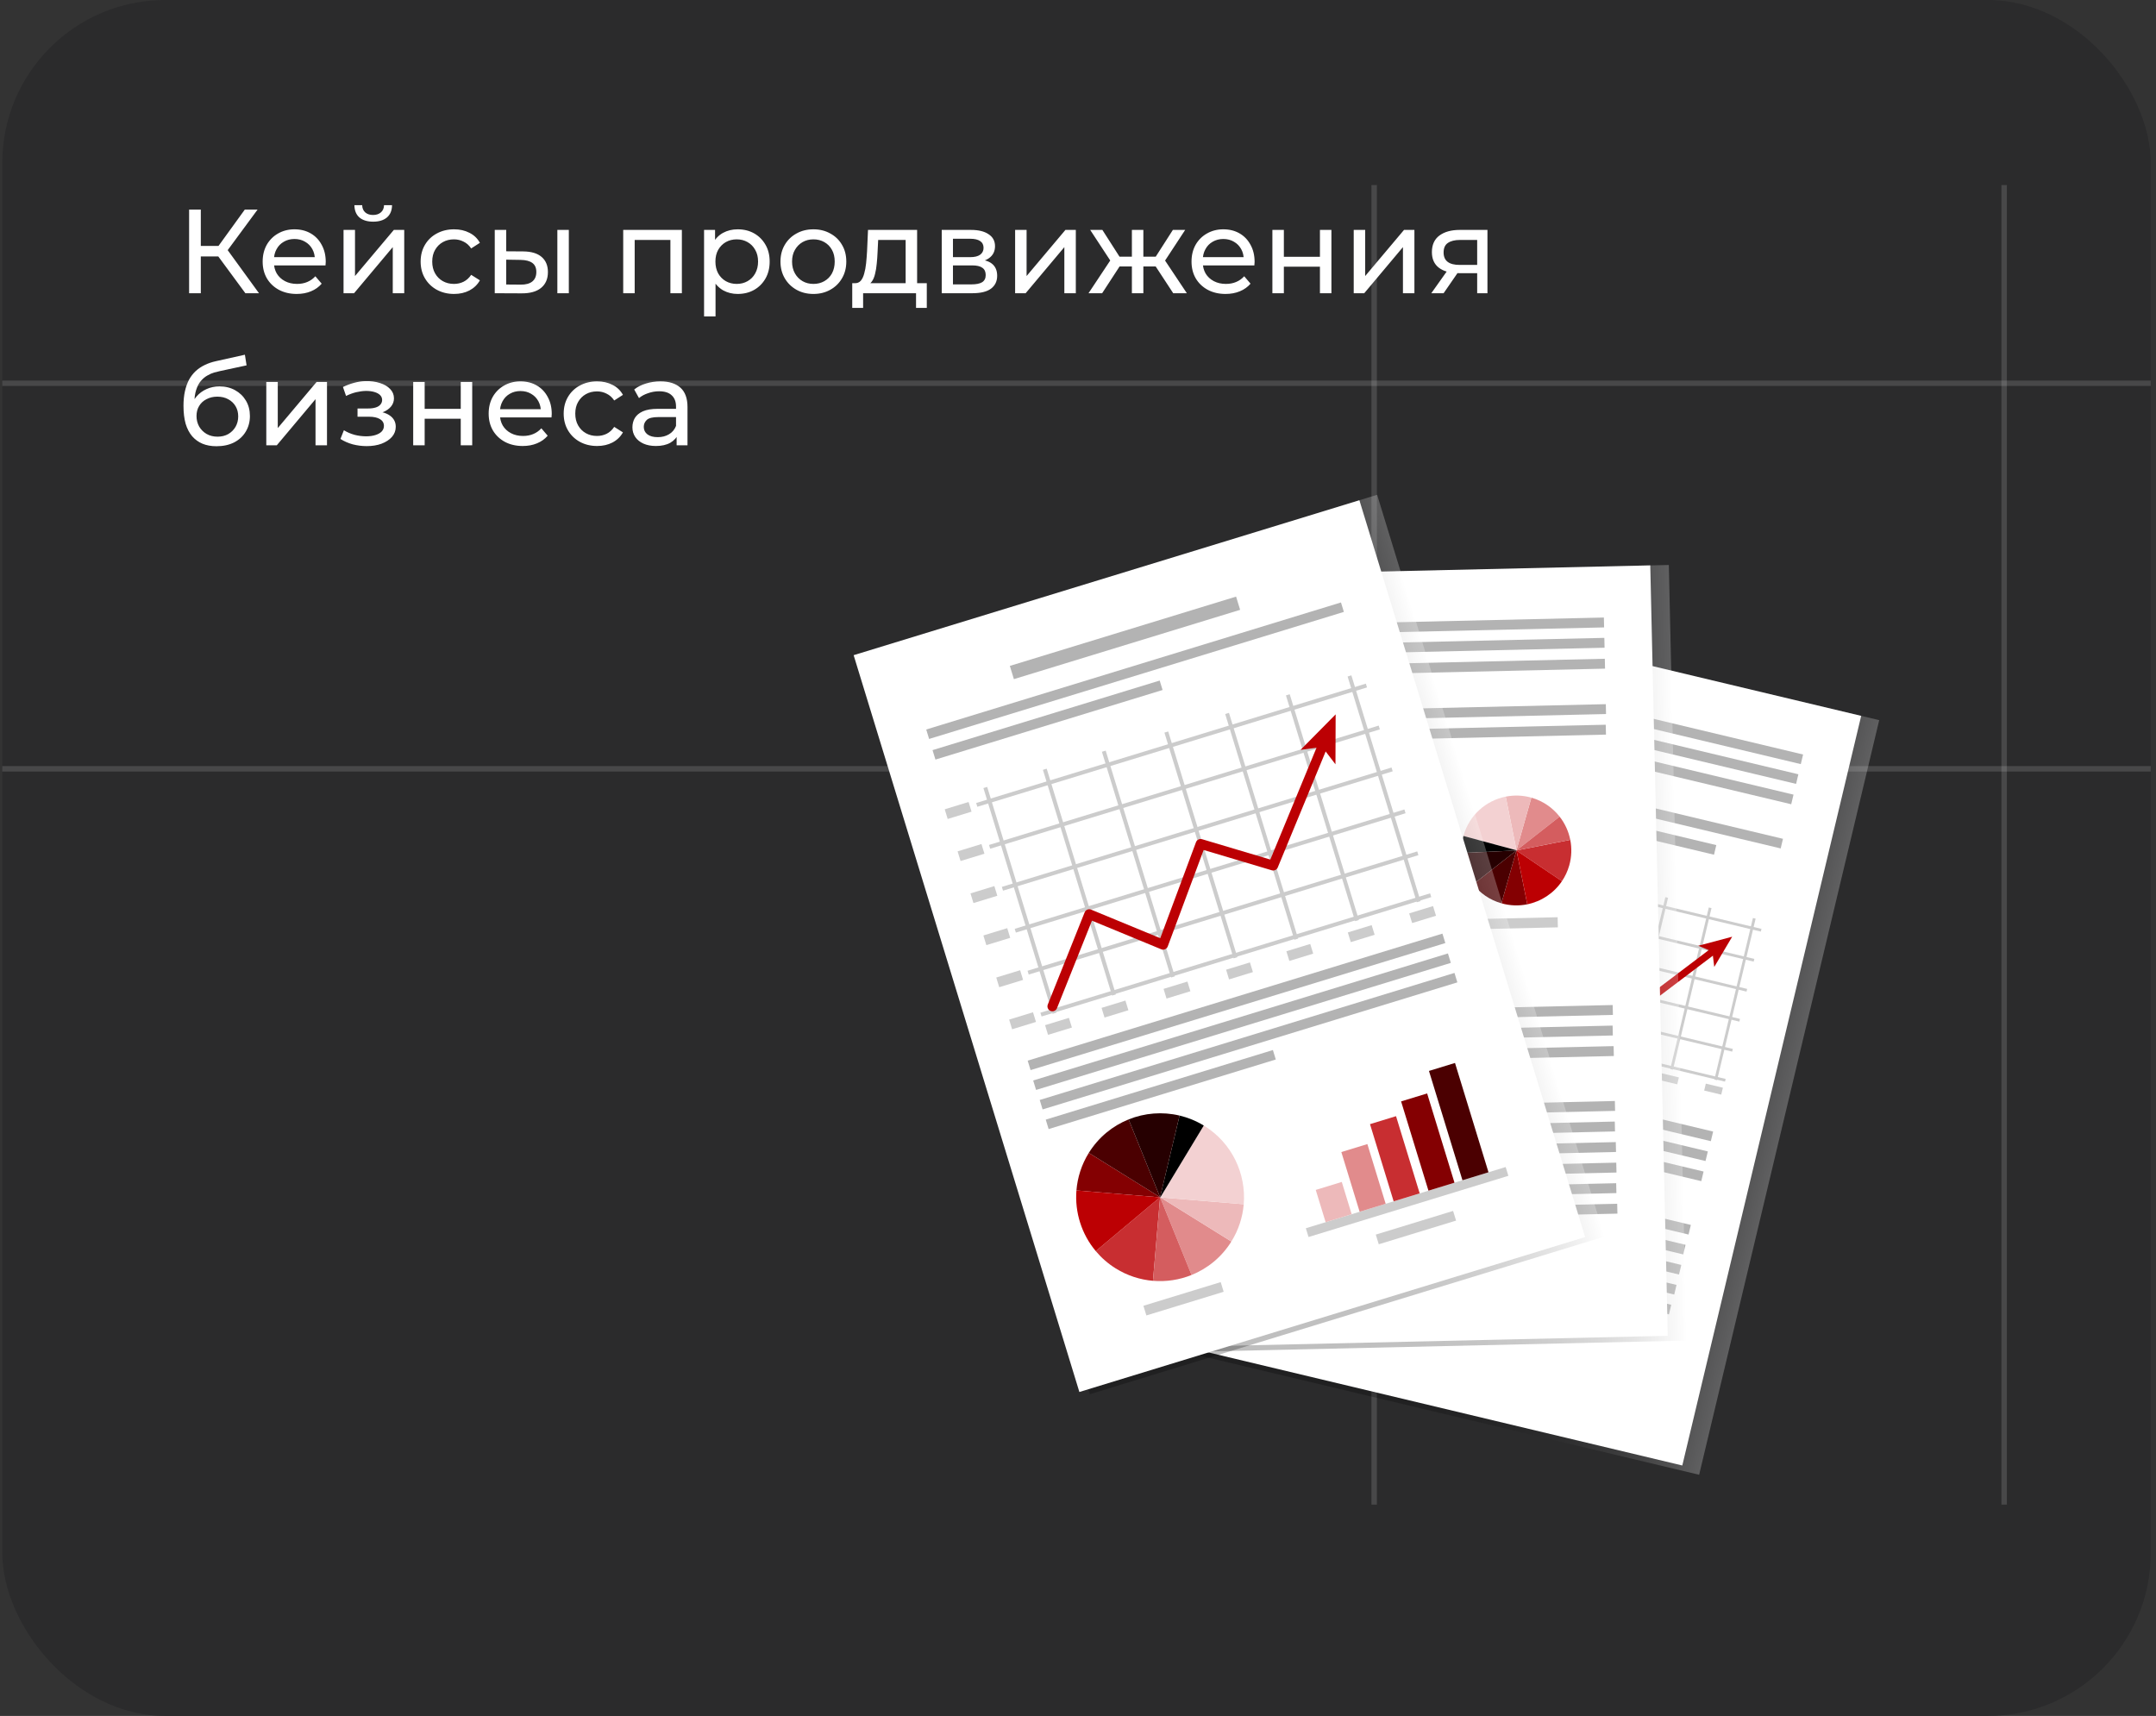 <?xml version="1.0" encoding="UTF-8"?> <svg xmlns="http://www.w3.org/2000/svg" width="397" height="316" viewBox="0 0 397 316" fill="none"><rect x="0" y="0" width="397" height="316" fill="#333333" stroke="none"/><g clip-path="url(#clip0_642_352)"><rect x="0.423" width="395.608" height="316" rx="30" fill="#2B2B2C"></rect><path d="M45.183 54L39.595 46.41L41.377 45.31L47.691 54H45.183ZM34.821 54V38.6H36.977V54H34.821ZM36.317 47.224V45.288H41.311V47.224H36.317ZM41.575 46.542L39.551 46.234L45.073 38.6H47.427L41.575 46.542ZM54.636 54.132C53.389 54.132 52.289 53.875 51.336 53.362C50.397 52.849 49.663 52.145 49.136 51.25C48.622 50.355 48.365 49.329 48.365 48.17C48.365 47.011 48.615 45.985 49.114 45.09C49.627 44.195 50.324 43.499 51.203 43C52.098 42.487 53.103 42.23 54.218 42.23C55.347 42.23 56.344 42.479 57.209 42.978C58.075 43.477 58.749 44.181 59.233 45.09C59.732 45.985 59.981 47.033 59.981 48.236C59.981 48.324 59.974 48.427 59.959 48.544C59.959 48.661 59.952 48.771 59.938 48.874H50.016V47.356H58.837L57.98 47.884C57.994 47.136 57.84 46.469 57.517 45.882C57.195 45.295 56.748 44.841 56.175 44.518C55.618 44.181 54.965 44.012 54.218 44.012C53.484 44.012 52.831 44.181 52.26 44.518C51.688 44.841 51.24 45.303 50.917 45.904C50.595 46.491 50.434 47.165 50.434 47.928V48.28C50.434 49.057 50.609 49.754 50.962 50.37C51.328 50.971 51.834 51.441 52.48 51.778C53.125 52.115 53.865 52.284 54.702 52.284C55.391 52.284 56.014 52.167 56.572 51.932C57.144 51.697 57.642 51.345 58.068 50.876L59.233 52.24C58.706 52.856 58.045 53.325 57.254 53.648C56.476 53.971 55.603 54.132 54.636 54.132ZM63.258 54V42.34H65.37V50.832L72.52 42.34H74.434V54H72.322V45.508L65.194 54H63.258ZM68.714 40.822C67.643 40.822 66.8 40.565 66.184 40.052C65.583 39.524 65.275 38.769 65.26 37.786H66.69C66.705 38.343 66.888 38.783 67.24 39.106C67.607 39.429 68.091 39.59 68.692 39.59C69.293 39.59 69.777 39.429 70.144 39.106C70.511 38.783 70.701 38.343 70.716 37.786H72.19C72.175 38.769 71.86 39.524 71.244 40.052C70.628 40.565 69.785 40.822 68.714 40.822ZM83.615 54.132C82.427 54.132 81.364 53.875 80.425 53.362C79.501 52.849 78.775 52.145 78.247 51.25C77.719 50.355 77.455 49.329 77.455 48.17C77.455 47.011 77.719 45.985 78.247 45.09C78.775 44.195 79.501 43.499 80.425 43C81.364 42.487 82.427 42.23 83.615 42.23C84.671 42.23 85.61 42.443 86.431 42.868C87.267 43.279 87.913 43.895 88.367 44.716L86.761 45.75C86.38 45.178 85.911 44.76 85.353 44.496C84.811 44.217 84.224 44.078 83.593 44.078C82.831 44.078 82.149 44.247 81.547 44.584C80.946 44.921 80.469 45.398 80.117 46.014C79.765 46.615 79.589 47.334 79.589 48.17C79.589 49.006 79.765 49.732 80.117 50.348C80.469 50.964 80.946 51.441 81.547 51.778C82.149 52.115 82.831 52.284 83.593 52.284C84.224 52.284 84.811 52.152 85.353 51.888C85.911 51.609 86.38 51.184 86.761 50.612L88.367 51.624C87.913 52.431 87.267 53.054 86.431 53.494C85.61 53.919 84.671 54.132 83.615 54.132ZM102.63 54V42.34H104.742V54H102.63ZM96.36 46.3C97.841 46.315 98.963 46.652 99.726 47.312C100.503 47.972 100.892 48.903 100.892 50.106C100.892 51.367 100.466 52.343 99.616 53.032C98.78 53.707 97.577 54.037 96.008 54.022L91.102 54V42.34H93.214V46.278L96.36 46.3ZM95.854 52.416C96.792 52.431 97.511 52.24 98.01 51.844C98.508 51.448 98.758 50.861 98.758 50.084C98.758 49.321 98.508 48.764 98.01 48.412C97.526 48.06 96.807 47.877 95.854 47.862L93.214 47.818V52.394L95.854 52.416ZM114.756 54V42.34H125.558V54H123.446V43.66L123.952 44.188H116.362L116.868 43.66V54H114.756ZM135.827 54.132C134.859 54.132 133.971 53.912 133.165 53.472C132.373 53.017 131.735 52.35 131.251 51.47C130.781 50.59 130.547 49.49 130.547 48.17C130.547 46.85 130.774 45.75 131.229 44.87C131.698 43.99 132.329 43.33 133.121 42.89C133.927 42.45 134.829 42.23 135.827 42.23C136.971 42.23 137.983 42.479 138.863 42.978C139.743 43.477 140.439 44.173 140.953 45.068C141.466 45.948 141.723 46.982 141.723 48.17C141.723 49.358 141.466 50.399 140.953 51.294C140.439 52.189 139.743 52.885 138.863 53.384C137.983 53.883 136.971 54.132 135.827 54.132ZM129.645 58.268V42.34H131.669V45.486L131.537 48.192L131.757 50.898V58.268H129.645ZM135.651 52.284C136.399 52.284 137.066 52.115 137.653 51.778C138.254 51.441 138.723 50.964 139.061 50.348C139.413 49.717 139.589 48.991 139.589 48.17C139.589 47.334 139.413 46.615 139.061 46.014C138.723 45.398 138.254 44.921 137.653 44.584C137.066 44.247 136.399 44.078 135.651 44.078C134.917 44.078 134.25 44.247 133.649 44.584C133.062 44.921 132.593 45.398 132.241 46.014C131.903 46.615 131.735 47.334 131.735 48.17C131.735 48.991 131.903 49.717 132.241 50.348C132.593 50.964 133.062 51.441 133.649 51.778C134.25 52.115 134.917 52.284 135.651 52.284ZM149.785 54.132C148.612 54.132 147.57 53.875 146.661 53.362C145.752 52.849 145.033 52.145 144.505 51.25C143.977 50.341 143.713 49.314 143.713 48.17C143.713 47.011 143.977 45.985 144.505 45.09C145.033 44.195 145.752 43.499 146.661 43C147.57 42.487 148.612 42.23 149.785 42.23C150.944 42.23 151.978 42.487 152.887 43C153.811 43.499 154.53 44.195 155.043 45.09C155.571 45.97 155.835 46.997 155.835 48.17C155.835 49.329 155.571 50.355 155.043 51.25C154.53 52.145 153.811 52.849 152.887 53.362C151.978 53.875 150.944 54.132 149.785 54.132ZM149.785 52.284C150.533 52.284 151.2 52.115 151.787 51.778C152.388 51.441 152.858 50.964 153.195 50.348C153.532 49.717 153.701 48.991 153.701 48.17C153.701 47.334 153.532 46.615 153.195 46.014C152.858 45.398 152.388 44.921 151.787 44.584C151.2 44.247 150.533 44.078 149.785 44.078C149.037 44.078 148.37 44.247 147.783 44.584C147.196 44.921 146.727 45.398 146.375 46.014C146.023 46.615 145.847 47.334 145.847 48.17C145.847 48.991 146.023 49.717 146.375 50.348C146.727 50.964 147.196 51.441 147.783 51.778C148.37 52.115 149.037 52.284 149.785 52.284ZM166.763 53.01V44.188H161.703L161.593 46.432C161.564 47.165 161.512 47.877 161.439 48.566C161.38 49.241 161.278 49.864 161.131 50.436C160.999 51.008 160.801 51.477 160.537 51.844C160.273 52.211 159.921 52.438 159.481 52.526L157.391 52.152C157.846 52.167 158.212 52.02 158.491 51.712C158.77 51.389 158.982 50.949 159.129 50.392C159.29 49.835 159.408 49.204 159.481 48.5C159.554 47.781 159.613 47.041 159.657 46.278L159.833 42.34H168.875V53.01H166.763ZM156.929 56.706V52.152H170.657V56.706H168.677V54H158.931V56.706H156.929ZM173.408 54V42.34H178.82C180.184 42.34 181.255 42.604 182.032 43.132C182.824 43.645 183.22 44.379 183.22 45.332C183.22 46.285 182.846 47.026 182.098 47.554C181.365 48.067 180.39 48.324 179.172 48.324L179.502 47.752C180.896 47.752 181.93 48.009 182.604 48.522C183.279 49.035 183.616 49.791 183.616 50.788C183.616 51.8 183.235 52.592 182.472 53.164C181.724 53.721 180.573 54 179.018 54H173.408ZM175.476 52.372H178.864C179.744 52.372 180.404 52.24 180.844 51.976C181.284 51.697 181.504 51.257 181.504 50.656C181.504 50.04 181.299 49.593 180.888 49.314C180.492 49.021 179.862 48.874 178.996 48.874H175.476V52.372ZM175.476 47.356H178.644C179.451 47.356 180.06 47.209 180.47 46.916C180.896 46.608 181.108 46.183 181.108 45.64C181.108 45.083 180.896 44.665 180.47 44.386C180.06 44.107 179.451 43.968 178.644 43.968H175.476V47.356ZM186.922 54V42.34H189.034V50.832L196.184 42.34H198.098V54H195.986V45.508L188.858 54H186.922ZM216.035 54L212.317 48.324L214.055 47.268L218.543 54H216.035ZM209.897 49.072V47.268H213.681V49.072H209.897ZM214.253 48.412L212.251 48.148L215.969 42.34H218.235L214.253 48.412ZM202.945 54H200.437L204.903 47.268L206.641 48.324L202.945 54ZM210.535 54H208.423V42.34H210.535V54ZM209.061 49.072H205.299V47.268H209.061V49.072ZM204.727 48.412L200.745 42.34H202.989L206.707 48.148L204.727 48.412ZM225.673 54.132C224.426 54.132 223.326 53.875 222.373 53.362C221.434 52.849 220.701 52.145 220.173 51.25C219.659 50.355 219.403 49.329 219.403 48.17C219.403 47.011 219.652 45.985 220.151 45.09C220.664 44.195 221.361 43.499 222.241 43C223.135 42.487 224.14 42.23 225.255 42.23C226.384 42.23 227.381 42.479 228.247 42.978C229.112 43.477 229.787 44.181 230.271 45.09C230.769 45.985 231.019 47.033 231.019 48.236C231.019 48.324 231.011 48.427 230.997 48.544C230.997 48.661 230.989 48.771 230.975 48.874H221.053V47.356H229.875L229.017 47.884C229.031 47.136 228.877 46.469 228.555 45.882C228.232 45.295 227.785 44.841 227.213 44.518C226.655 44.181 226.003 44.012 225.255 44.012C224.521 44.012 223.869 44.181 223.297 44.518C222.725 44.841 222.277 45.303 221.955 45.904C221.632 46.491 221.471 47.165 221.471 47.928V48.28C221.471 49.057 221.647 49.754 221.999 50.37C222.365 50.971 222.871 51.441 223.517 51.778C224.162 52.115 224.903 52.284 225.739 52.284C226.428 52.284 227.051 52.167 227.609 51.932C228.181 51.697 228.679 51.345 229.105 50.876L230.271 52.24C229.743 52.856 229.083 53.325 228.291 53.648C227.513 53.971 226.641 54.132 225.673 54.132ZM234.295 54V42.34H236.407V47.29H243.051V42.34H245.163V54H243.051V49.116H236.407V54H234.295ZM249.27 54V42.34H251.382V50.832L258.532 42.34H260.446V54H258.334V45.508L251.206 54H249.27ZM272.003 54V49.908L272.333 50.304H268.615C267.06 50.304 265.843 49.974 264.963 49.314C264.098 48.654 263.665 47.693 263.665 46.432C263.665 45.083 264.127 44.063 265.051 43.374C265.99 42.685 267.236 42.34 268.791 42.34H273.895V54H272.003ZM263.555 54L266.723 49.534H268.901L265.821 54H263.555ZM272.003 49.248V43.594L272.333 44.188H268.857C267.889 44.188 267.141 44.371 266.613 44.738C266.085 45.09 265.821 45.677 265.821 46.498C265.821 48.023 266.804 48.786 268.769 48.786H272.333L272.003 49.248ZM39.859 82.176C38.891 82.176 38.033 82.022 37.285 81.714C36.551 81.406 35.921 80.951 35.393 80.35C34.865 79.734 34.462 78.964 34.183 78.04C33.919 77.101 33.787 76.001 33.787 74.74C33.787 73.743 33.875 72.848 34.051 72.056C34.227 71.264 34.476 70.56 34.799 69.944C35.136 69.328 35.547 68.793 36.031 68.338C36.529 67.883 37.087 67.509 37.703 67.216C38.334 66.908 39.023 66.673 39.771 66.512L45.095 65.324L45.403 67.282L40.497 68.338C40.203 68.397 39.852 68.485 39.441 68.602C39.03 68.719 38.612 68.903 38.187 69.152C37.761 69.387 37.365 69.717 36.999 70.142C36.632 70.567 36.339 71.125 36.119 71.814C35.899 72.489 35.789 73.325 35.789 74.322C35.789 74.601 35.796 74.813 35.811 74.96C35.825 75.107 35.84 75.253 35.855 75.4C35.884 75.547 35.906 75.767 35.921 76.06L35.041 75.158C35.276 74.351 35.65 73.647 36.163 73.046C36.676 72.445 37.292 71.983 38.011 71.66C38.744 71.323 39.544 71.154 40.409 71.154C41.494 71.154 42.455 71.389 43.291 71.858C44.142 72.327 44.809 72.973 45.293 73.794C45.777 74.615 46.019 75.554 46.019 76.61C46.019 77.681 45.762 78.641 45.249 79.492C44.75 80.328 44.039 80.988 43.115 81.472C42.191 81.941 41.105 82.176 39.859 82.176ZM40.057 80.416C40.805 80.416 41.465 80.255 42.037 79.932C42.609 79.595 43.056 79.147 43.379 78.59C43.702 78.018 43.863 77.38 43.863 76.676C43.863 75.972 43.702 75.349 43.379 74.806C43.056 74.263 42.609 73.838 42.037 73.53C41.465 73.207 40.79 73.046 40.013 73.046C39.279 73.046 38.62 73.2 38.033 73.508C37.446 73.801 36.992 74.219 36.669 74.762C36.346 75.29 36.185 75.906 36.185 76.61C36.185 77.314 36.346 77.959 36.669 78.546C37.006 79.118 37.461 79.573 38.033 79.91C38.62 80.247 39.294 80.416 40.057 80.416ZM49.035 82V70.34H51.147V78.832L58.297 70.34H60.211V82H58.099V73.508L50.971 82H49.035ZM67.527 82.154C66.647 82.154 65.782 82.044 64.931 81.824C64.095 81.589 63.347 81.259 62.687 80.834L63.325 79.228C63.883 79.58 64.521 79.859 65.239 80.064C65.958 80.255 66.684 80.35 67.417 80.35C68.092 80.35 68.671 80.269 69.155 80.108C69.654 79.947 70.035 79.727 70.299 79.448C70.563 79.155 70.695 78.817 70.695 78.436C70.695 77.893 70.453 77.475 69.969 77.182C69.485 76.889 68.811 76.742 67.945 76.742H65.833V75.224H67.813C68.327 75.224 68.774 75.165 69.155 75.048C69.537 74.931 69.83 74.755 70.035 74.52C70.255 74.271 70.365 73.985 70.365 73.662C70.365 73.31 70.241 73.009 69.991 72.76C69.742 72.511 69.39 72.32 68.935 72.188C68.495 72.056 67.975 71.99 67.373 71.99C66.787 72.005 66.185 72.085 65.569 72.232C64.968 72.379 64.352 72.606 63.721 72.914L63.149 71.264C63.853 70.927 64.543 70.67 65.217 70.494C65.907 70.303 66.589 70.201 67.263 70.186C68.275 70.157 69.177 70.274 69.969 70.538C70.761 70.787 71.385 71.154 71.839 71.638C72.309 72.122 72.543 72.694 72.543 73.354C72.543 73.911 72.367 74.41 72.015 74.85C71.663 75.275 71.194 75.613 70.607 75.862C70.021 76.111 69.346 76.236 68.583 76.236L68.671 75.73C69.977 75.73 71.003 75.987 71.751 76.5C72.499 77.013 72.873 77.71 72.873 78.59C72.873 79.294 72.639 79.917 72.169 80.46C71.7 80.988 71.062 81.406 70.255 81.714C69.463 82.007 68.554 82.154 67.527 82.154ZM76.084 82V70.34H78.196V75.29H84.84V70.34H86.952V82H84.84V77.116H78.196V82H76.084ZM96.251 82.132C95.004 82.132 93.904 81.875 92.951 81.362C92.012 80.849 91.279 80.145 90.751 79.25C90.237 78.355 89.981 77.329 89.981 76.17C89.981 75.011 90.23 73.985 90.729 73.09C91.242 72.195 91.939 71.499 92.819 71C93.713 70.487 94.718 70.23 95.833 70.23C96.962 70.23 97.959 70.479 98.825 70.978C99.69 71.477 100.365 72.181 100.849 73.09C101.347 73.985 101.597 75.033 101.597 76.236C101.597 76.324 101.589 76.427 101.575 76.544C101.575 76.661 101.567 76.771 101.553 76.874H91.631V75.356H100.453L99.595 75.884C99.609 75.136 99.455 74.469 99.133 73.882C98.81 73.295 98.363 72.841 97.791 72.518C97.233 72.181 96.581 72.012 95.833 72.012C95.099 72.012 94.447 72.181 93.875 72.518C93.303 72.841 92.855 73.303 92.533 73.904C92.21 74.491 92.049 75.165 92.049 75.928V76.28C92.049 77.057 92.225 77.754 92.577 78.37C92.943 78.971 93.449 79.441 94.095 79.778C94.74 80.115 95.481 80.284 96.317 80.284C97.006 80.284 97.629 80.167 98.187 79.932C98.759 79.697 99.257 79.345 99.683 78.876L100.849 80.24C100.321 80.856 99.661 81.325 98.869 81.648C98.091 81.971 97.219 82.132 96.251 82.132ZM109.955 82.132C108.767 82.132 107.704 81.875 106.765 81.362C105.841 80.849 105.115 80.145 104.587 79.25C104.059 78.355 103.795 77.329 103.795 76.17C103.795 75.011 104.059 73.985 104.587 73.09C105.115 72.195 105.841 71.499 106.765 71C107.704 70.487 108.767 70.23 109.955 70.23C111.011 70.23 111.95 70.443 112.771 70.868C113.607 71.279 114.252 71.895 114.707 72.716L113.101 73.75C112.72 73.178 112.25 72.76 111.693 72.496C111.15 72.217 110.564 72.078 109.933 72.078C109.17 72.078 108.488 72.247 107.887 72.584C107.286 72.921 106.809 73.398 106.457 74.014C106.105 74.615 105.929 75.334 105.929 76.17C105.929 77.006 106.105 77.732 106.457 78.348C106.809 78.964 107.286 79.441 107.887 79.778C108.488 80.115 109.17 80.284 109.933 80.284C110.564 80.284 111.15 80.152 111.693 79.888C112.25 79.609 112.72 79.184 113.101 78.612L114.707 79.624C114.252 80.431 113.607 81.054 112.771 81.494C111.95 81.919 111.011 82.132 109.955 82.132ZM124.592 82V79.536L124.482 79.074V74.872C124.482 73.977 124.218 73.288 123.69 72.804C123.176 72.305 122.399 72.056 121.358 72.056C120.668 72.056 119.994 72.173 119.334 72.408C118.674 72.628 118.116 72.929 117.662 73.31L116.782 71.726C117.383 71.242 118.102 70.875 118.938 70.626C119.788 70.362 120.676 70.23 121.6 70.23C123.198 70.23 124.43 70.619 125.296 71.396C126.161 72.173 126.594 73.361 126.594 74.96V82H124.592ZM120.764 82.132C119.898 82.132 119.136 81.985 118.476 81.692C117.83 81.399 117.332 80.995 116.98 80.482C116.628 79.954 116.452 79.36 116.452 78.7C116.452 78.069 116.598 77.497 116.892 76.984C117.2 76.471 117.691 76.06 118.366 75.752C119.055 75.444 119.979 75.29 121.138 75.29H124.834V76.808H121.226C120.17 76.808 119.458 76.984 119.092 77.336C118.725 77.688 118.542 78.113 118.542 78.612C118.542 79.184 118.769 79.646 119.224 79.998C119.678 80.335 120.309 80.504 121.116 80.504C121.908 80.504 122.597 80.328 123.184 79.976C123.785 79.624 124.218 79.111 124.482 78.436L124.9 79.888C124.621 80.577 124.13 81.127 123.426 81.538C122.722 81.934 121.834 82.132 120.764 82.132Z" fill="white"></path><line x1="-213.464" y1="70.58" x2="491.536" y2="70.58" stroke="white" stroke-opacity="0.14"></line><line x1="-213.464" y1="141.58" x2="491.536" y2="141.58" stroke="white" stroke-opacity="0.14"></line><line x1="369.036" y1="34.08" x2="369.036" y2="277.08" stroke="white" stroke-opacity="0.14"></line><line x1="253.036" y1="34.08" x2="253.036" y2="277.08" stroke="white" stroke-opacity="0.14"></line><path opacity="0.25" d="M249.648 109.623L216.491 248.592L312.874 271.588L346.031 132.619L249.648 109.623Z" fill="url(#paint0_linear_642_352)"></path><path d="M342.714 131.833L247.967 109.225L215.027 247.27L309.774 269.878L342.714 131.833Z" fill="white"></path><path d="M273.006 158.807L272.887 159.305L324.236 171.557L324.355 171.059L273.006 158.807Z" fill="#CCCCCC"></path><path d="M271.686 164.333L271.567 164.831L322.917 177.084L323.036 176.586L271.686 164.333Z" fill="#CCCCCC"></path><path d="M270.368 169.86L270.249 170.358L321.599 182.611L321.718 182.113L270.368 169.86Z" fill="#CCCCCC"></path><path d="M269.05 175.386L268.931 175.884L320.28 188.137L320.399 187.638L269.05 175.386Z" fill="#CCCCCC"></path><path d="M267.731 180.913L267.612 181.411L318.962 193.664L319.081 193.166L267.731 180.913Z" fill="#CCCCCC"></path><path d="M266.413 186.44L266.294 186.938L317.644 199.191L317.762 198.693L266.413 186.44Z" fill="#CCCCCC"></path><path d="M274.792 157.607L267.693 187.357L268.192 187.476L275.29 157.726L274.792 157.607Z" fill="#CCCCCC"></path><path d="M282.638 159.487L275.539 189.237L276.037 189.356L283.136 159.606L282.638 159.487Z" fill="#CCCCCC"></path><path d="M290.411 161.341L283.312 191.091L283.811 191.21L290.909 161.46L290.411 161.341Z" fill="#CCCCCC"></path><path d="M298.651 163.308L291.552 193.058L292.05 193.176L299.149 163.427L298.651 163.308Z" fill="#CCCCCC"></path><path d="M306.656 165.218L299.558 194.968L300.056 195.087L307.155 165.337L306.656 165.218Z" fill="#CCCCCC"></path><path d="M322.778 169.058L315.68 198.808L316.178 198.926L323.277 169.177L322.778 169.058Z" fill="#CCCCCC"></path><path d="M314.654 167.118L307.556 196.868L308.054 196.987L315.153 167.237L314.654 167.118Z" fill="#CCCCCC"></path><path d="M272.222 158.194L269.078 157.443L268.774 158.719L271.918 159.469L272.222 158.194Z" fill="#CCCCCC"></path><path d="M270.898 163.737L267.754 162.986L267.45 164.262L270.594 165.012L270.898 163.737Z" fill="#CCCCCC"></path><path d="M269.575 169.28L266.431 168.53L266.126 169.806L269.27 170.556L269.575 169.28Z" fill="#CCCCCC"></path><path d="M268.254 174.823L265.11 174.073L264.806 175.349L267.95 176.099L268.254 174.823Z" fill="#CCCCCC"></path><path d="M266.932 180.364L263.788 179.614L263.484 180.89L266.628 181.64L266.932 180.364Z" fill="#CCCCCC"></path><path d="M265.606 185.908L262.462 185.158L262.158 186.434L265.302 187.184L265.606 185.908Z" fill="#CCCCCC"></path><path d="M269.252 188.892L266.108 188.142L265.804 189.417L268.948 190.167L269.252 188.892Z" fill="#CCCCCC"></path><path d="M276.697 190.666L273.553 189.916L273.248 191.192L276.392 191.942L276.697 190.666Z" fill="#CCCCCC"></path><path d="M284.865 192.617L281.721 191.867L281.416 193.143L284.56 193.893L284.865 192.617Z" fill="#CCCCCC"></path><path d="M293.104 194.582L289.96 193.832L289.656 195.108L292.8 195.858L293.104 194.582Z" fill="#CCCCCC"></path><path d="M301.047 196.479L297.903 195.729L297.599 197.004L300.743 197.754L301.047 196.479Z" fill="#CCCCCC"></path><path d="M309.146 198.409L306.002 197.659L305.698 198.935L308.842 199.685L309.146 198.409Z" fill="#CCCCCC"></path><path d="M317.249 200.309L314.105 199.559L313.801 200.834L316.945 201.584L317.249 200.309Z" fill="#CCCCCC"></path><path d="M268.012 187.136C267.875 187.104 267.748 187.026 267.655 186.906C267.438 186.626 267.489 186.224 267.769 186.008L277.933 178.134C278.069 178.03 278.24 177.983 278.41 178.006C278.579 178.028 278.733 178.118 278.836 178.254L284.682 185.982L294.972 177.61C295.234 177.397 295.615 177.424 295.845 177.671L302.134 184.428L315.184 174.556C315.466 174.342 315.867 174.398 316.08 174.68C316.293 174.962 316.238 175.363 315.955 175.577L302.445 185.798C302.183 185.996 301.814 185.964 301.59 185.724L295.315 178.981L284.975 187.394C284.84 187.504 284.667 187.554 284.494 187.533C284.321 187.512 284.165 187.422 284.06 187.284L278.205 179.543L268.552 187.021C268.393 187.143 268.194 187.18 268.012 187.136Z" fill="#BC0003"></path><path d="M318.957 172.502L315.659 178.064L315.316 175.256L312.708 174.163L318.957 172.502Z" fill="#BC0003"></path><path d="M252.555 127.797L252.133 129.567L329.831 148.107L330.253 146.337L252.555 127.797Z" fill="#B3B3B3"></path><path d="M253.449 124.049L253.026 125.819L330.725 144.359L331.147 142.589L253.449 124.049Z" fill="#B3B3B3"></path><path d="M254.318 120.408L253.896 122.178L331.594 140.718L332.016 138.947L254.318 120.408Z" fill="#B3B3B3"></path><path d="M237.752 189.843L237.33 191.613L315.028 210.153L315.451 208.383L237.752 189.843Z" fill="#B3B3B3"></path><path d="M236.777 193.502L236.354 195.272L314.052 213.812L314.475 212.042L236.777 193.502Z" fill="#B3B3B3"></path><path d="M235.995 197.205L235.572 198.976L313.27 217.515L313.693 215.745L235.995 197.205Z" fill="#B3B3B3"></path><path d="M233.649 207.038L233.227 208.809L310.925 227.348L311.347 225.578L233.649 207.038Z" fill="#B3B3B3"></path><path d="M232.673 210.699L232.251 212.469L309.949 231.009L310.371 229.238L232.673 210.699Z" fill="#B3B3B3"></path><path d="M231.892 214.404L231.47 216.174L309.168 234.714L309.59 232.944L231.892 214.404Z" fill="#B3B3B3"></path><path d="M231.013 218.086L230.591 219.856L308.289 238.396L308.711 236.626L231.013 218.086Z" fill="#B3B3B3"></path><path d="M230.038 221.744L229.615 223.515L307.313 242.054L307.735 240.284L230.038 221.744Z" fill="#B3B3B3"></path><path d="M229.256 225.452L228.834 227.222L306.532 245.762L306.955 243.991L229.256 225.452Z" fill="#B3B3B3"></path><path d="M235.116 200.89L234.693 202.66L277.247 212.814L277.669 211.044L235.116 200.89Z" fill="#B3B3B3"></path><path d="M228.391 229.078L228.029 230.592L277.103 242.301L277.464 240.787L228.391 229.078Z" fill="#B3B3B3"></path><path d="M251.632 131.664L251.21 133.435L293.764 143.588L294.186 141.818L251.632 131.664Z" fill="#B3B3B3"></path><path d="M250.614 135.933L250.191 137.703L327.89 156.243L328.312 154.473L250.614 135.933Z" fill="#B3B3B3"></path><path d="M249.691 139.8L249.269 141.57L315.612 157.401L316.034 155.631L249.691 139.8Z" fill="#B3B3B3"></path><path d="M254.851 176.418L247.089 174.566L246.857 175.538L254.619 177.39L254.851 176.418Z" fill="#CCCCCC"></path><path d="M253.957 166.147L261.546 162.871C260.876 161.314 259.724 159.947 258.152 159.02L253.959 166.124L253.957 166.147Z" fill="#E18B8C"></path><path d="M253.955 166.171L259.406 172.38C260.049 171.815 260.616 171.142 261.075 170.366C261.763 169.199 262.131 167.933 262.209 166.667L253.956 166.155L253.955 166.171Z" fill="#C82E31"></path><path d="M253.956 166.155L262.209 166.667C262.288 165.363 262.058 164.062 261.546 162.871L253.957 166.147L253.956 166.155Z" fill="#D45D5F"></path><path d="M253.941 166.154H253.94L253.955 166.171L253.956 166.155L253.941 166.154Z" fill="#BC0003"></path><path d="M253.955 166.154L253.956 166.146L253.94 166.153L253.955 166.154Z" fill="#BC0003"></path><path d="M253.957 166.147L253.958 166.124L253.955 166.129L253.94 166.154H253.941L253.957 166.147Z" fill="#BC0003"></path><path d="M253.941 166.154L249.729 173.289C250.908 173.984 252.188 174.353 253.466 174.425L253.956 166.171L253.941 166.154Z" fill="#840002"></path><path d="M258.151 159.02C256.983 158.33 255.714 157.962 254.447 157.886L253.958 166.124L258.151 159.02Z" fill="#EDB9BA"></path><path d="M246.335 169.437C247.005 170.994 248.157 172.361 249.729 173.289L253.94 166.154L246.335 169.437Z" fill="#4B0001"></path><path d="M259.407 172.38L253.955 166.171L253.466 174.424C255.619 174.546 257.764 173.822 259.407 172.38Z" fill="#BC0003"></path><path d="M253.959 166.124L254.447 157.885C251.441 157.704 248.442 159.171 246.806 161.942C246.794 161.964 246.783 161.985 246.771 162.007L253.956 166.129L253.959 166.124Z" fill="#F3D1D2"></path><path d="M253.954 166.128L246.769 162.006C246.323 162.777 246.016 163.59 245.839 164.417L253.939 166.153L253.954 166.128Z" fill="black"></path><path d="M253.94 166.153L245.84 164.417C245.475 166.116 245.661 167.872 246.335 169.436L253.94 166.153Z" fill="#260001"></path><path opacity="0.25" d="M208.229 106.293L211.47 249.125L310.533 246.878L307.292 104.045L208.229 106.293Z" fill="url(#paint1_linear_642_352)"></path><path d="M303.877 104.12L206.5 106.331L209.722 248.208L307.099 245.997L303.877 104.12Z" fill="white"></path><path d="M295.507 121.316L215.652 123.129L215.694 124.948L295.549 123.135L295.507 121.316Z" fill="#B3B3B3"></path><path d="M295.42 117.465L215.565 119.278L215.607 121.098L295.462 119.284L295.42 117.465Z" fill="#B3B3B3"></path><path d="M295.334 113.722L215.479 115.535L215.521 117.354L295.376 115.541L295.334 113.722Z" fill="#B3B3B3"></path><path d="M296.955 185.082L217.101 186.896L217.142 188.715L296.997 186.902L296.955 185.082Z" fill="#B3B3B3"></path><path d="M296.942 188.869L217.087 190.683L217.128 192.502L296.983 190.689L296.942 188.869Z" fill="#B3B3B3"></path><path d="M297.127 192.651L217.272 194.464L217.314 196.283L297.169 194.47L297.127 192.651Z" fill="#B3B3B3"></path><path d="M295.691 129.677L215.836 131.49L215.877 133.31L295.732 131.496L295.691 129.677Z" fill="#B3B3B3"></path><path d="M295.678 133.463L215.823 135.276L215.865 137.096L295.719 135.282L295.678 133.463Z" fill="#B3B3B3"></path><path d="M297.357 202.756L217.502 204.569L217.543 206.389L297.398 204.575L297.357 202.756Z" fill="#B3B3B3"></path><path d="M297.342 206.543L217.487 208.356L217.529 210.176L297.383 208.362L297.342 206.543Z" fill="#B3B3B3"></path><path d="M297.529 210.324L217.674 212.138L217.715 213.957L297.57 212.144L297.529 210.324Z" fill="#B3B3B3"></path><path d="M297.615 214.109L217.76 215.922L217.801 217.741L297.656 215.928L297.615 214.109Z" fill="#B3B3B3"></path><path d="M297.6 217.896L217.745 219.709L217.786 221.528L297.641 219.715L297.6 217.896Z" fill="#B3B3B3"></path><path d="M297.787 221.678L217.932 223.491L217.973 225.311L297.828 223.497L297.787 221.678Z" fill="#B3B3B3"></path><path d="M261.093 197.256L217.358 198.249L217.4 200.068L261.134 199.075L261.093 197.256Z" fill="#B3B3B3"></path><path d="M268.452 226.074L218.017 227.219L218.052 228.775L268.488 227.63L268.452 226.074Z" fill="#B3B3B3"></path><path d="M259.478 126.11L215.743 127.104L215.784 128.923L259.519 127.93L259.478 126.11Z" fill="#B3B3B3"></path><path d="M286.818 168.913L271.937 169.251L271.979 171.115L286.861 170.777L286.818 168.913Z" fill="#CCCCCC"></path><path d="M248.836 169.569L233.954 169.907L233.996 171.771L248.878 171.433L248.836 169.569Z" fill="#CCCCCC"></path><path d="M279.243 156.608L287.186 150.387C285.911 148.757 284.128 147.5 281.985 146.893L279.237 156.58L279.243 156.608Z" fill="#E18B8C"></path><path d="M279.249 156.636L287.61 162.275C288.194 161.409 288.655 160.439 288.955 159.38C289.406 157.789 289.447 156.18 289.146 154.662L279.245 156.617L279.249 156.636Z" fill="#C82E31"></path><path d="M279.244 156.617L289.145 154.662C288.835 153.099 288.16 151.633 287.185 150.387L279.242 156.608L279.244 156.617Z" fill="#D45D5F"></path><path d="M279.227 156.62L279.248 156.635L279.245 156.616L279.227 156.62Z" fill="#BC0003"></path><path d="M279.245 156.616L279.243 156.606L279.227 156.619L279.245 156.616Z" fill="#BC0003"></path><path d="M279.243 156.606L279.238 156.579L279.236 156.585L279.227 156.62L279.243 156.606Z" fill="#BC0003"></path><path d="M279.227 156.621L276.468 166.35C278.075 166.806 279.7 166.843 281.231 166.532L279.249 156.637L279.227 156.621Z" fill="#840002"></path><path d="M281.985 146.892C280.392 146.44 278.78 146.4 277.26 146.703L279.238 156.58L281.985 146.892Z" fill="#EDB9BA"></path><path d="M271.266 162.855C272.54 164.485 274.323 165.741 276.467 166.349L279.226 156.62L271.266 162.855Z" fill="#4B0001"></path><path d="M287.61 162.276L279.249 156.637L281.231 166.532C283.81 166.008 286.119 164.488 287.61 162.276Z" fill="#BC0003"></path><path d="M279.237 156.579L277.259 146.702C273.654 147.42 270.569 150.082 269.497 153.861C269.489 153.89 269.483 153.919 269.475 153.948L279.235 156.586L279.237 156.579Z" fill="#F3D1D2"></path><path d="M279.235 156.586L269.474 153.948C269.187 154.996 269.077 156.052 269.124 157.083L279.225 156.62L279.235 156.586Z" fill="black"></path><path d="M279.226 156.621L269.125 157.084C269.222 159.203 269.986 161.218 271.266 162.856L279.226 156.621Z" fill="#260001"></path><path d="M257.021 163.807L225.536 164.521L225.568 165.907L257.053 165.192L257.021 163.807Z" fill="#CCCCCC"></path><path d="M232.639 159.275L228.537 159.368L228.653 164.451L232.754 164.357L232.639 159.275Z" fill="#EDB9BA"></path><path d="M237.899 154.828L233.797 154.921L234.01 164.329L238.112 164.236L237.899 154.828Z" fill="#E18B8C"></path><path d="M243.195 151.95L239.093 152.043L239.369 164.208L243.471 164.115L243.195 151.95Z" fill="#C82E31"></path><path d="M248.636 149.923L244.534 150.017L244.854 164.083L248.955 163.99L248.636 149.923Z" fill="#840002"></path><path d="M253.924 146.641L249.822 146.734L250.213 163.962L254.315 163.869L253.924 146.641Z" fill="#4B0001"></path><path opacity="0.25" d="M158.838 120.148L200.69 256.75L295.432 227.723L253.58 91.121L158.838 120.148Z" fill="url(#paint2_linear_642_352)"></path><path d="M250.316 92.123L157.186 120.653L198.754 256.343L291.884 227.813L250.316 92.123Z" fill="white"></path><path d="M227.608 109.869L185.95 122.631L186.696 125.067L228.354 112.305L227.608 109.869Z" fill="#B3B3B3"></path><path d="M246.923 110.945L170.551 134.342L171.084 136.082L247.456 112.685L246.923 110.945Z" fill="#B3B3B3"></path><path d="M265.606 171.93L189.233 195.326L189.766 197.066L266.139 173.67L265.606 171.93Z" fill="#B3B3B3"></path><path d="M266.619 175.58L190.247 198.977L190.78 200.717L267.152 177.32L266.619 175.58Z" fill="#B3B3B3"></path><path d="M267.822 179.17L191.45 202.566L191.983 204.306L268.355 180.91L267.822 179.17Z" fill="#B3B3B3"></path><path d="M234.387 193.372L192.56 206.186L193.093 207.925L234.92 195.112L234.387 193.372Z" fill="#B3B3B3"></path><path d="M213.542 125.327L171.715 138.141L172.248 139.881L214.075 127.067L213.542 125.327Z" fill="#B3B3B3"></path><path d="M251.503 125.897L179.748 147.879L179.961 148.575L251.717 126.593L251.503 125.897Z" fill="#CCCCCC"></path><path d="M253.87 133.621L182.114 155.604L182.327 156.299L254.083 134.317L253.87 133.621Z" fill="#CCCCCC"></path><path d="M256.235 141.344L184.479 163.326L184.693 164.022L256.448 142.04L256.235 141.344Z" fill="#CCCCCC"></path><path d="M258.602 149.067L186.847 171.049L187.06 171.745L258.815 149.763L258.602 149.067Z" fill="#CCCCCC"></path><path d="M260.967 156.79L189.212 178.772L189.425 179.468L261.18 157.486L260.967 156.79Z" fill="#CCCCCC"></path><path d="M263.333 164.513L191.578 186.495L191.791 187.191L263.547 165.209L263.333 164.513Z" fill="#CCCCCC"></path><path d="M181.78 144.915L181.084 145.128L193.82 186.7L194.515 186.487L181.78 144.915Z" fill="#CCCCCC"></path><path d="M192.737 141.556L192.041 141.77L204.777 183.342L205.473 183.129L192.737 141.556Z" fill="#CCCCCC"></path><path d="M203.598 138.23L202.902 138.443L215.638 180.016L216.334 179.803L203.598 138.23Z" fill="#CCCCCC"></path><path d="M215.111 134.703L214.415 134.916L227.151 176.488L227.847 176.275L215.111 134.703Z" fill="#CCCCCC"></path><path d="M226.298 131.277L225.603 131.49L238.338 173.063L239.034 172.849L226.298 131.277Z" fill="#CCCCCC"></path><path d="M248.839 124.37L248.144 124.583L260.879 166.155L261.575 165.942L248.839 124.37Z" fill="#CCCCCC"></path><path d="M237.486 127.85L236.79 128.063L249.526 169.636L250.222 169.423L237.486 127.85Z" fill="#CCCCCC"></path><path d="M178.352 147.689L173.958 149.035L174.504 150.818L178.898 149.472L178.352 147.689Z" fill="#CCCCCC"></path><path d="M180.724 155.435L176.33 156.781L176.876 158.564L181.27 157.218L180.724 155.435Z" fill="#CCCCCC"></path><path d="M183.097 163.178L178.703 164.524L179.249 166.307L183.643 164.961L183.097 163.178Z" fill="#CCCCCC"></path><path d="M185.47 170.925L181.076 172.271L181.622 174.054L186.016 172.708L185.47 170.925Z" fill="#CCCCCC"></path><path d="M187.843 178.673L183.449 180.019L183.995 181.801L188.389 180.455L187.843 178.673Z" fill="#CCCCCC"></path><path d="M190.216 186.416L185.822 187.762L186.368 189.544L190.762 188.198L190.216 186.416Z" fill="#CCCCCC"></path><path d="M196.832 187.445L192.438 188.791L192.985 190.573L197.378 189.227L196.832 187.445Z" fill="#CCCCCC"></path><path d="M207.232 184.259L202.838 185.605L203.384 187.388L207.778 186.042L207.232 184.259Z" fill="#CCCCCC"></path><path d="M218.65 180.761L214.256 182.107L214.802 183.89L219.196 182.544L218.65 180.761Z" fill="#CCCCCC"></path><path d="M230.162 177.234L225.769 178.58L226.315 180.362L230.708 179.017L230.162 177.234Z" fill="#CCCCCC"></path><path d="M241.264 173.836L236.87 175.182L237.416 176.964L241.81 175.618L241.264 173.836Z" fill="#CCCCCC"></path><path d="M224.777 236.107L210.544 240.467L211.09 242.249L225.323 237.889L224.777 236.107Z" fill="#CCCCCC"></path><path d="M267.569 222.998L253.336 227.358L253.882 229.141L268.115 224.781L267.569 222.998Z" fill="#CCCCCC"></path><path d="M252.576 170.368L248.183 171.714L248.729 173.496L253.122 172.15L252.576 170.368Z" fill="#CCCCCC"></path><path d="M263.877 166.859L259.483 168.205L260.029 169.987L264.423 168.641L263.877 166.859Z" fill="#CCCCCC"></path><path d="M194.05 186.198C193.859 186.256 193.647 186.253 193.447 186.173C192.98 185.986 192.753 185.456 192.939 184.99L199.723 168.016C199.813 167.79 199.99 167.61 200.214 167.516C200.438 167.421 200.691 167.42 200.915 167.513L213.648 172.772L220.227 155.097C220.394 154.648 220.88 154.405 221.339 154.542L233.916 158.292L242.795 136.79C242.986 136.325 243.519 136.104 243.983 136.296C244.448 136.488 244.668 137.02 244.477 137.484L235.284 159.746C235.106 160.177 234.631 160.404 234.183 160.27L221.635 156.529L215.025 174.29C214.938 174.521 214.762 174.708 214.536 174.807C214.309 174.905 214.053 174.908 213.824 174.814L201.071 169.546L194.629 185.665C194.523 185.931 194.305 186.12 194.05 186.198Z" fill="#BC0003"></path><path d="M245.942 131.555L245.908 140.747L243.464 137.554L239.48 138.093L245.942 131.555Z" fill="#BC0003"></path><path d="M213.628 220.501L219.411 234.796C222.344 233.612 224.942 231.523 226.74 228.632L213.671 220.504L213.628 220.501Z" fill="#E18B8C"></path><path d="M213.584 220.497L201.77 230.397C202.795 231.62 204.025 232.706 205.455 233.595C207.601 234.93 209.947 235.67 212.304 235.868L213.613 220.5L213.584 220.497Z" fill="#C82E31"></path><path d="M213.614 220.5L212.304 235.869C214.732 236.074 217.169 235.701 219.412 234.796L213.629 220.501L213.614 220.5Z" fill="#D45D5F"></path><path d="M213.615 220.47L213.583 220.497L213.613 220.499L213.615 220.47Z" fill="#BC0003"></path><path d="M213.614 220.499L213.629 220.501L213.617 220.47L213.614 220.499Z" fill="#BC0003"></path><path d="M213.629 220.5L213.671 220.504L213.662 220.498L213.616 220.47L213.629 220.5Z" fill="#BC0003"></path><path d="M213.617 220.47L200.492 212.309C199.144 214.476 198.403 216.849 198.213 219.229L213.585 220.497L213.617 220.47Z" fill="#840002"></path><path d="M226.742 228.631C228.079 226.481 228.819 224.131 229.016 221.77L213.672 220.504L226.742 228.631Z" fill="#EDB9BA"></path><path d="M207.82 206.145C204.888 207.328 202.289 209.417 200.491 212.309L213.616 220.47L207.82 206.145Z" fill="#4B0001"></path><path d="M201.77 230.396L213.584 220.497L198.212 219.229C197.892 223.239 199.15 227.271 201.77 230.396Z" fill="#BC0003"></path><path d="M213.672 220.504L229.016 221.77C229.484 216.171 226.877 210.515 221.778 207.345C221.739 207.321 221.699 207.299 221.66 207.275L213.663 220.499L213.672 220.504Z" fill="#F3D1D2"></path><path d="M213.663 220.499L221.66 207.275C220.241 206.41 218.738 205.803 217.203 205.437L213.616 220.47L213.663 220.499Z" fill="black"></path><path d="M213.617 220.471L217.204 205.438C214.05 204.685 210.767 204.957 207.821 206.146L213.617 220.471Z" fill="#260001"></path><path d="M277.251 214.914L240.456 226.187L240.952 227.805L277.747 216.533L277.251 214.914Z" fill="#CCCCCC"></path><path d="M247.072 217.662L242.278 219.131L244.098 225.071L248.892 223.602L247.072 217.662Z" fill="#EDB9BA"></path><path d="M251.784 210.689L246.99 212.157L250.358 223.152L255.152 221.683L251.784 210.689Z" fill="#E18B8C"></path><path d="M257.061 205.548L252.268 207.017L256.623 221.233L261.416 219.764L257.061 205.548Z" fill="#C82E31"></path><path d="M262.789 201.363L257.995 202.831L263.031 219.269L267.825 217.801L262.789 201.363Z" fill="#840002"></path><path d="M267.92 195.75L263.126 197.219L269.294 217.352L274.087 215.883L267.92 195.75Z" fill="#4B0001"></path></g><defs><linearGradient id="paint0_linear_642_352" x1="233.068" y1="179.106" x2="329.454" y2="202.105" gradientUnits="userSpaceOnUse"><stop></stop><stop offset="0.373" stop-color="#020202"></stop><stop offset="0.507" stop-color="#090909"></stop><stop offset="0.603" stop-color="#141414"></stop><stop offset="0.68" stop-color="#252525"></stop><stop offset="0.746" stop-color="#3B3B3B"></stop><stop offset="0.805" stop-color="#575757"></stop><stop offset="0.858" stop-color="#777777"></stop><stop offset="0.907" stop-color="#9D9D9D"></stop><stop offset="0.952" stop-color="#C8C8C8"></stop><stop offset="0.993" stop-color="#F6F6F6"></stop><stop offset="1" stop-color="white"></stop></linearGradient><linearGradient id="paint1_linear_642_352" x1="209.848" y1="177.71" x2="308.913" y2="175.461" gradientUnits="userSpaceOnUse"><stop></stop><stop offset="0.373" stop-color="#020202"></stop><stop offset="0.507" stop-color="#090909"></stop><stop offset="0.603" stop-color="#141414"></stop><stop offset="0.68" stop-color="#252525"></stop><stop offset="0.746" stop-color="#3B3B3B"></stop><stop offset="0.805" stop-color="#575757"></stop><stop offset="0.858" stop-color="#777777"></stop><stop offset="0.907" stop-color="#9D9D9D"></stop><stop offset="0.952" stop-color="#C8C8C8"></stop><stop offset="0.993" stop-color="#F6F6F6"></stop><stop offset="1" stop-color="white"></stop></linearGradient><linearGradient id="paint2_linear_642_352" x1="179.762" y1="188.448" x2="274.508" y2="159.423" gradientUnits="userSpaceOnUse"><stop></stop><stop offset="0.373" stop-color="#020202"></stop><stop offset="0.507" stop-color="#090909"></stop><stop offset="0.603" stop-color="#141414"></stop><stop offset="0.68" stop-color="#252525"></stop><stop offset="0.746" stop-color="#3B3B3B"></stop><stop offset="0.805" stop-color="#575757"></stop><stop offset="0.858" stop-color="#777777"></stop><stop offset="0.907" stop-color="#9D9D9D"></stop><stop offset="0.952" stop-color="#C8C8C8"></stop><stop offset="0.993" stop-color="#F6F6F6"></stop><stop offset="1" stop-color="white"></stop></linearGradient><clipPath id="clip0_642_352"><rect x="0.423" width="395.608" height="316" rx="30" fill="white"></rect></clipPath></defs></svg> 